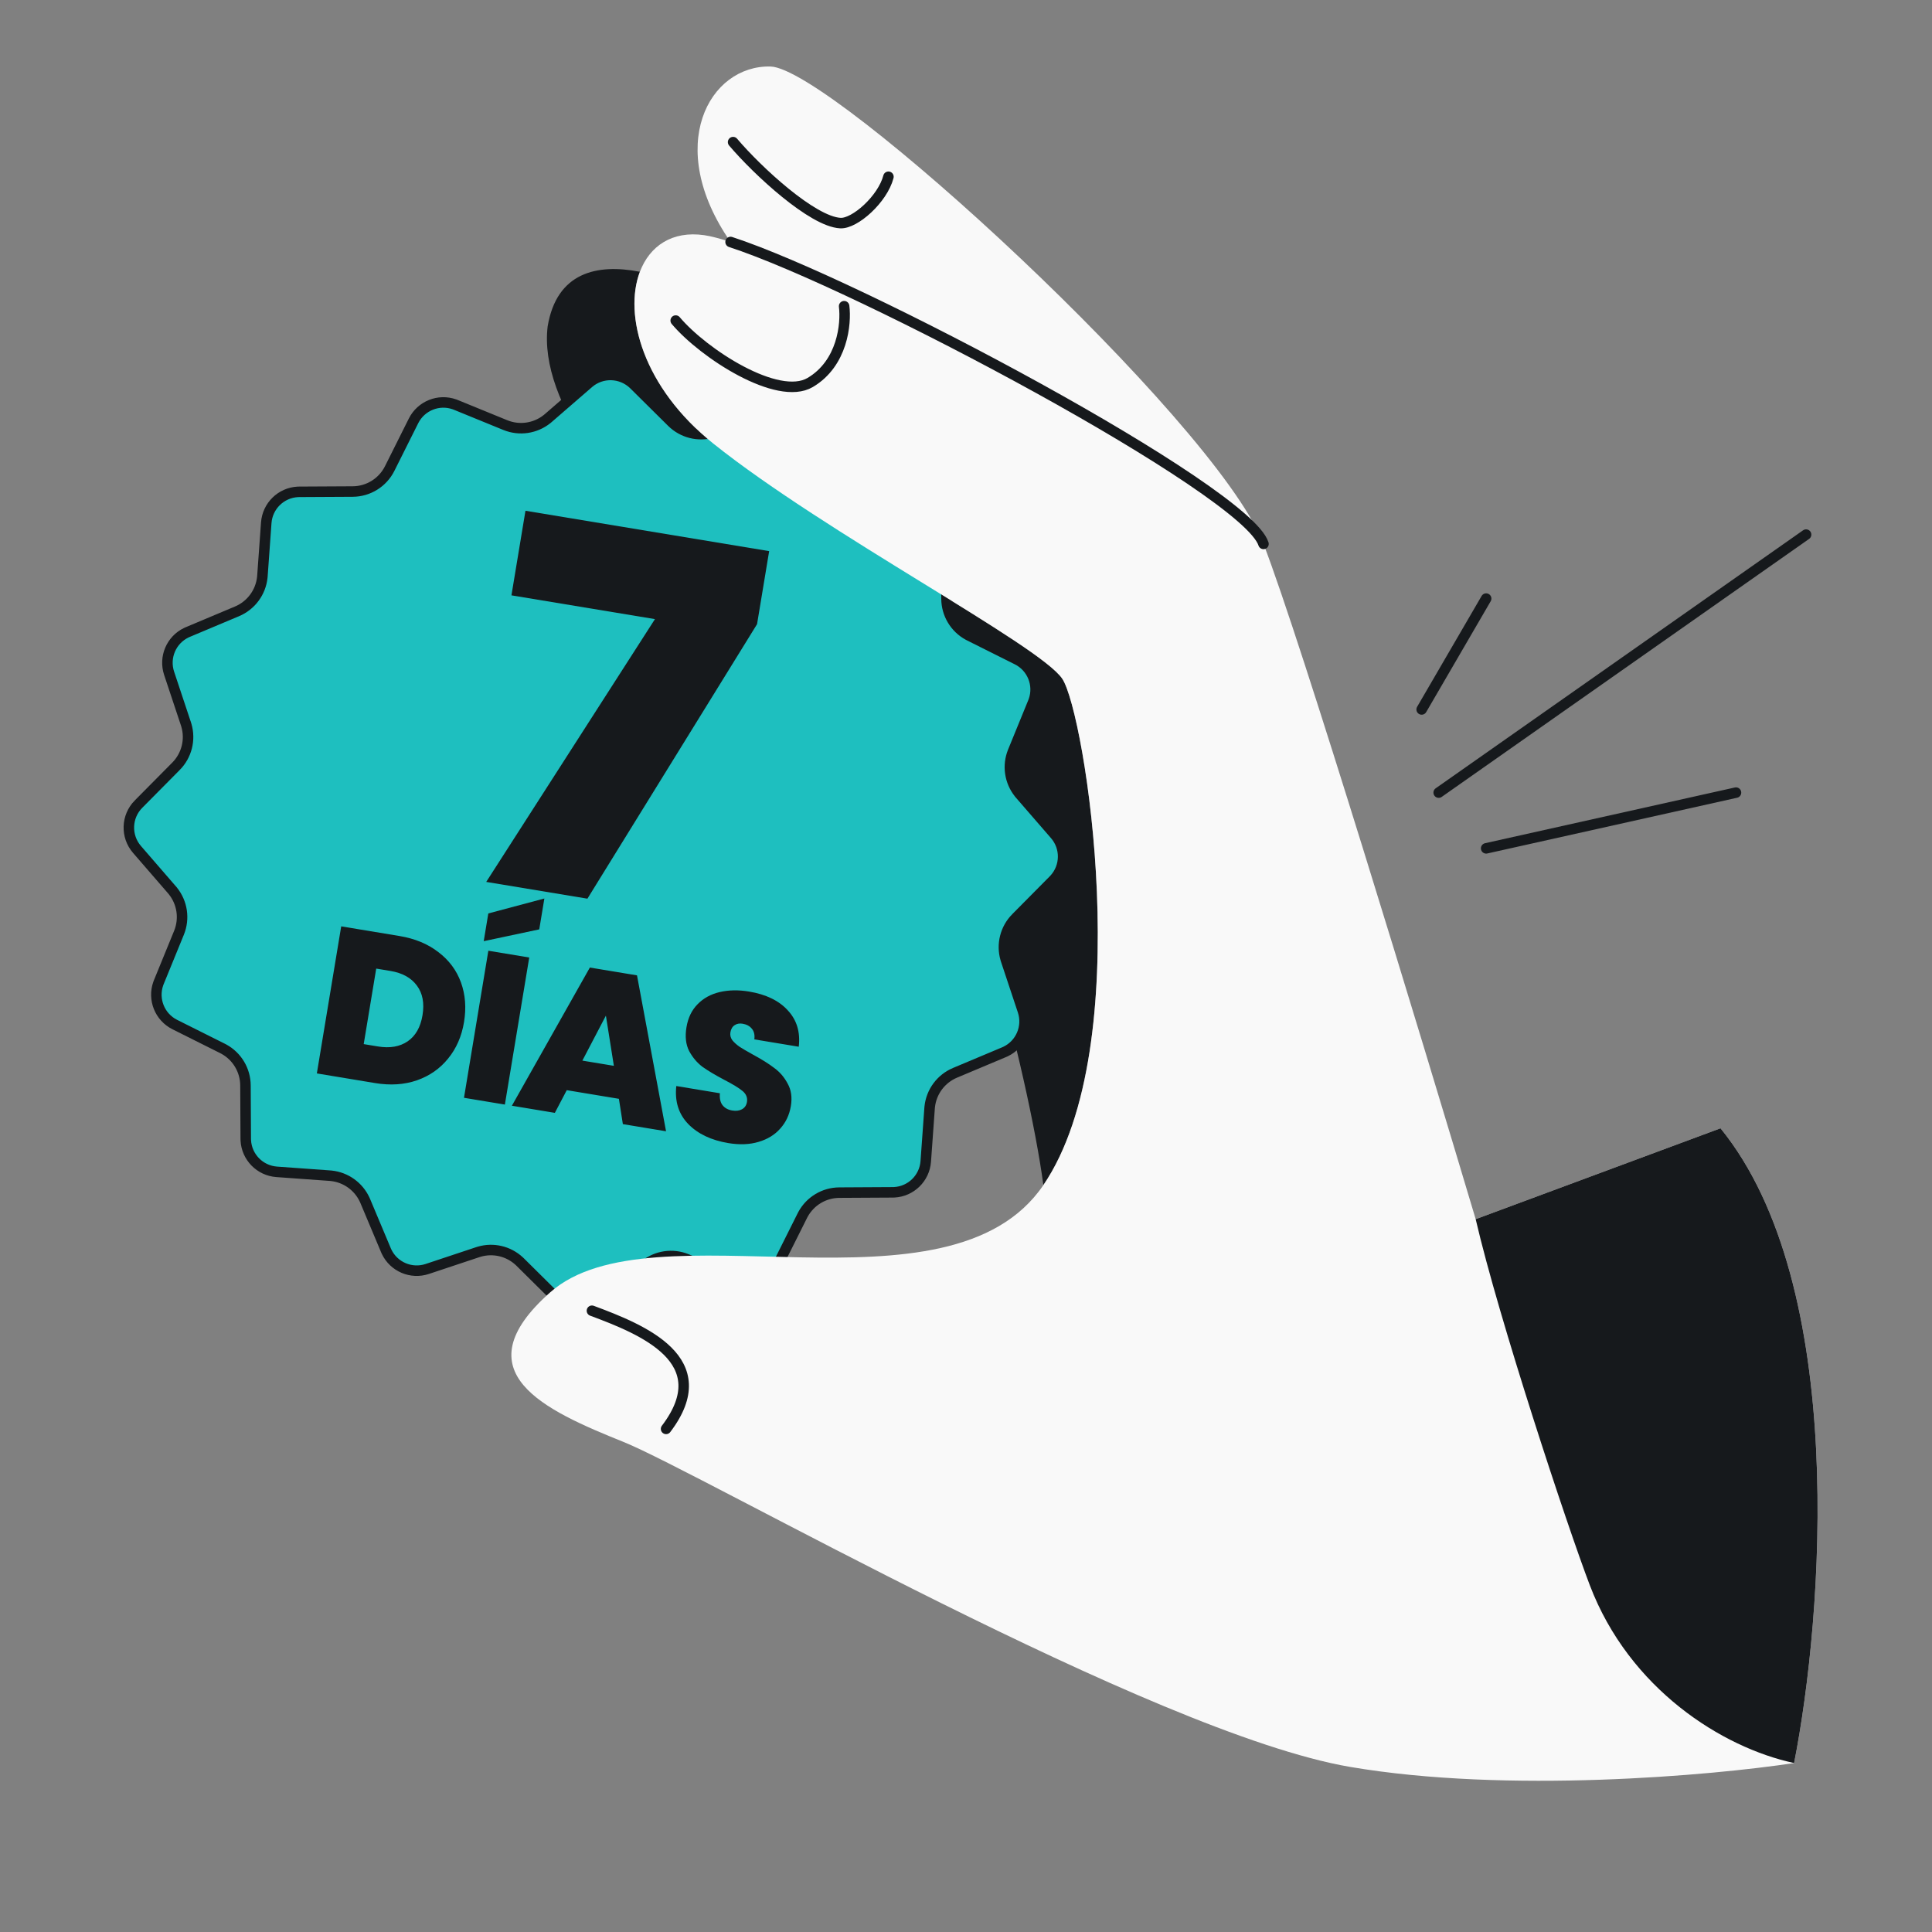 <svg width="368" height="368" viewBox="0 0 368 368" fill="none" xmlns="http://www.w3.org/2000/svg">
<rect x="0" y="0" width="368" height="368" fill="#808080" stroke="none"/>
<mask id="mask0_944_8187" style="mask-type:luminance" maskUnits="userSpaceOnUse" x="0" y="0" width="368" height="368">
<path d="M368 0H0V368H368V0Z" fill="white"/>
</mask>
<g mask="url(#mask0_944_8187)">
<path d="M202.331 129.277C197.996 122.837 157.396 101.683 135.909 84.524C122.458 73.781 118.764 59.999 121.88 51.769C113.658 50.16 106.035 51.912 104.317 62.155C100.779 91.444 165.206 136.189 174.287 146.236C183.144 156.033 195.821 204.013 198.739 225.729C216.803 199.185 206.667 135.717 202.331 129.277Z" fill="#16191C"/>
<path d="M112.114 72.972C114.62 70.797 118.385 70.925 120.749 73.256L127.962 80.404L127.962 80.404C130.02 82.44 133.013 83.19 135.775 82.38L136.041 82.296L136.043 82.296L145.678 79.09V79.087C148.729 78.079 152.037 79.507 153.405 82.377L153.531 82.66L153.531 82.661L157.465 92.023L157.466 92.024C158.59 94.692 161.065 96.528 163.93 96.838L164.208 96.863L174.335 97.592L174.334 97.591C177.542 97.825 180.056 100.409 180.224 103.592L180.233 103.901V103.902L180.288 114.054C180.302 116.945 181.889 119.595 184.418 120.972L184.666 121.101L193.75 125.646C196.624 127.086 197.96 130.442 196.901 133.441L196.791 133.73L192.949 143.131V143.132C191.856 145.813 192.311 148.861 194.119 151.104L194.298 151.318V151.319L200.95 158.993C203.056 161.421 203.001 165.03 200.877 167.395L200.665 167.62L193.519 174.833L193.518 174.833C191.483 176.891 190.733 179.884 191.544 182.645L191.626 182.912L191.627 182.913L194.832 192.547C195.845 195.6 194.416 198.914 191.55 200.284L191.268 200.411L181.905 204.346V204.346C179.238 205.469 177.4 207.945 177.09 210.809L177.065 211.088V211.088L176.336 221.215C176.104 224.421 173.52 226.936 170.338 227.103L170.028 227.112H170.027L159.875 227.168C156.984 227.182 154.335 228.77 152.957 231.299L152.828 231.545L148.283 240.629C146.842 243.504 143.488 244.838 140.491 243.774L140.202 243.663L140.201 243.663L130.797 239.829C128.116 238.736 125.068 239.192 122.825 240.999L122.611 241.177L122.609 241.178L114.937 247.829C112.43 250.004 108.665 249.875 106.301 247.543L106.3 247.542L99.089 240.398L99.088 240.396L98.886 240.204C96.837 238.314 93.948 237.637 91.276 238.422L91.009 238.504L91.008 238.505L81.374 241.71C78.32 242.723 75.007 241.294 73.638 238.422L73.512 238.14L73.511 238.139L69.577 228.776L69.576 228.775L69.464 228.52C68.293 225.991 65.885 224.261 63.113 223.961L62.835 223.936L52.708 223.207C49.5 222.974 46.986 220.39 46.818 217.215L46.809 216.906L46.755 206.746C46.741 203.854 45.153 201.205 42.624 199.827L42.377 199.698L33.293 195.154C30.418 193.714 29.084 190.359 30.142 187.359L30.252 187.07L34.094 177.669C35.187 174.987 34.732 171.939 32.925 169.695L32.745 169.482L32.745 169.48L26.095 161.799C23.92 159.292 24.048 155.527 26.378 153.172L26.379 153.172L33.525 145.959L33.526 145.959C35.561 143.901 36.312 140.908 35.501 138.147L35.418 137.879L35.417 137.878L32.212 128.243L32.212 128.244C31.199 125.19 32.628 121.878 35.5 120.509L35.783 120.383L35.784 120.382L45.146 116.447C47.814 115.324 49.651 112.848 49.961 109.984L49.986 109.706L49.986 109.705L50.715 99.579C50.948 96.371 53.532 93.857 56.715 93.689L57.024 93.681L57.025 93.681L67.176 93.626C70.161 93.611 72.888 91.92 74.224 89.248L78.768 80.164C80.209 77.289 83.564 75.955 86.561 77.019L86.85 77.13L86.851 77.13L96.252 80.972C98.934 82.065 101.982 81.61 104.226 79.803L104.44 79.624L104.441 79.623L112.114 72.972Z" fill="#1EBFBF" stroke="#16191C" stroke-width="2"/>
<path d="M144.202 118.884L111.89 171.175L92.613 167.982L124.752 117.927L97.418 113.4L100.088 97.287L146.506 104.977L144.202 118.884Z" fill="#16191C"/>
<path d="M76.078 178.285C79.018 178.772 81.489 179.794 83.49 181.35C85.522 182.884 86.959 184.81 87.8 187.126C88.641 189.443 88.835 191.965 88.383 194.694C87.935 197.396 86.927 199.705 85.358 201.623C83.814 203.544 81.829 204.93 79.402 205.78C77.006 206.607 74.351 206.78 71.437 206.298L60.352 204.461L64.992 176.449L76.078 178.285ZM71.98 199.324C74.258 199.702 76.149 199.376 77.654 198.346C79.157 197.316 80.099 195.662 80.476 193.384C80.858 191.079 80.503 189.197 79.412 187.737C78.324 186.25 76.641 185.318 74.363 184.941L71.661 184.494L69.278 198.877L71.98 199.324ZM100.807 182.382L96.166 210.394L88.378 209.104L93.019 181.091L100.807 182.382ZM102.715 177.024L92.137 179.272L93.012 173.987L103.689 171.143L102.715 177.024ZM117.887 209.298L107.954 207.652L105.687 211.972L97.502 210.615L112.354 184.295L121.334 185.782L126.865 215.48L118.64 214.118L117.887 209.298ZM116.928 203.015L115.409 193.455L110.927 202.022L116.928 203.015ZM138.734 217.732C135.476 217.192 132.928 215.981 131.09 214.098C129.256 212.189 128.499 209.777 128.819 206.863L137.123 208.239C137.04 209.232 137.213 209.996 137.641 210.53C138.071 211.063 138.682 211.396 139.477 211.527C140.192 211.646 140.803 211.57 141.31 211.3C141.849 211.008 142.17 210.545 142.276 209.909C142.412 209.088 142.134 208.388 141.439 207.811C140.746 207.233 139.584 206.524 137.955 205.682C136.228 204.771 134.841 203.942 133.794 203.197C132.778 202.43 131.936 201.433 131.269 200.207C130.632 198.958 130.461 197.446 130.755 195.671C131.053 193.87 131.757 192.408 132.869 191.286C133.985 190.137 135.392 189.363 137.091 188.965C138.79 188.565 140.646 188.533 142.66 188.866C145.917 189.406 148.386 190.604 150.065 192.461C151.775 194.296 152.468 196.601 152.144 199.378L143.681 197.976C143.795 197.124 143.635 196.444 143.202 195.937C142.796 195.435 142.208 195.119 141.44 194.992C140.857 194.896 140.352 194.989 139.925 195.272C139.496 195.555 139.23 196.014 139.124 196.649C139.037 197.179 139.159 197.676 139.49 198.139C139.852 198.581 140.314 198.997 140.875 199.389C141.441 199.755 142.284 200.248 143.406 200.87C145.08 201.773 146.435 202.624 147.474 203.422C148.543 204.197 149.398 205.197 150.039 206.419C150.712 207.619 150.911 209.04 150.639 210.682C150.362 212.351 149.691 213.778 148.624 214.961C147.584 216.15 146.205 216.996 144.488 217.501C142.798 218.011 140.88 218.088 138.734 217.732Z" fill="#16191C"/>
<path d="M281.082 232.222L327.72 214.912C352.113 244.887 347.227 308.005 341.734 335.818C326.036 338.196 287.137 341.672 257.13 336.548C219.62 330.143 133.563 280.609 118.73 274.641C103.897 268.673 87.549 261.4 104.825 246.137C124.125 229.085 180.677 252.273 198.741 225.73C216.805 199.186 206.668 135.718 202.333 129.278C197.997 122.838 157.398 101.684 135.911 84.525C122.46 73.782 118.766 60 121.883 51.77C123.743 46.854 128.033 43.919 134.124 44.794C135.397 44.977 137.1 45.423 139.158 46.093C126.439 27.811 135.094 12.384 146.759 12.669C158.35 12.952 230.772 79.533 240.489 103.159C240.56 103.312 240.62 103.46 240.666 103.603C247.845 122.182 270.601 197.09 281.082 232.222Z" fill="#F9F9F9"/>
<path d="M283.077 161.59L330.666 150.974M344.017 101.829L274.035 150.974M270.792 135.134L283.077 114.017" stroke="#16191C" stroke-width="2" stroke-linecap="round"/>
<path d="M240.664 103.603C237.366 93.308 163.449 54.007 139.157 46.093M139.637 27.068C144.309 32.576 154.754 42.216 160.075 42.494C162.835 42.639 168.123 37.925 169.226 33.667M128.705 61.059C134.005 67.348 148.14 76.498 154.32 72.854C160.499 69.21 161.206 61.648 160.786 58.322M112.75 249.664C122.461 253.273 136.803 259.101 126.871 272.171" stroke="#16191C" stroke-width="2" stroke-linecap="round"/>
<path d="M281.081 232.221L327.718 214.911C352.112 244.886 347.225 308.005 341.733 335.817C328.007 332.874 310.35 321.692 302.827 301.964C298.505 290.626 285.497 251.28 281.081 232.221Z" fill="#16191C"/>
</g>
</svg>

